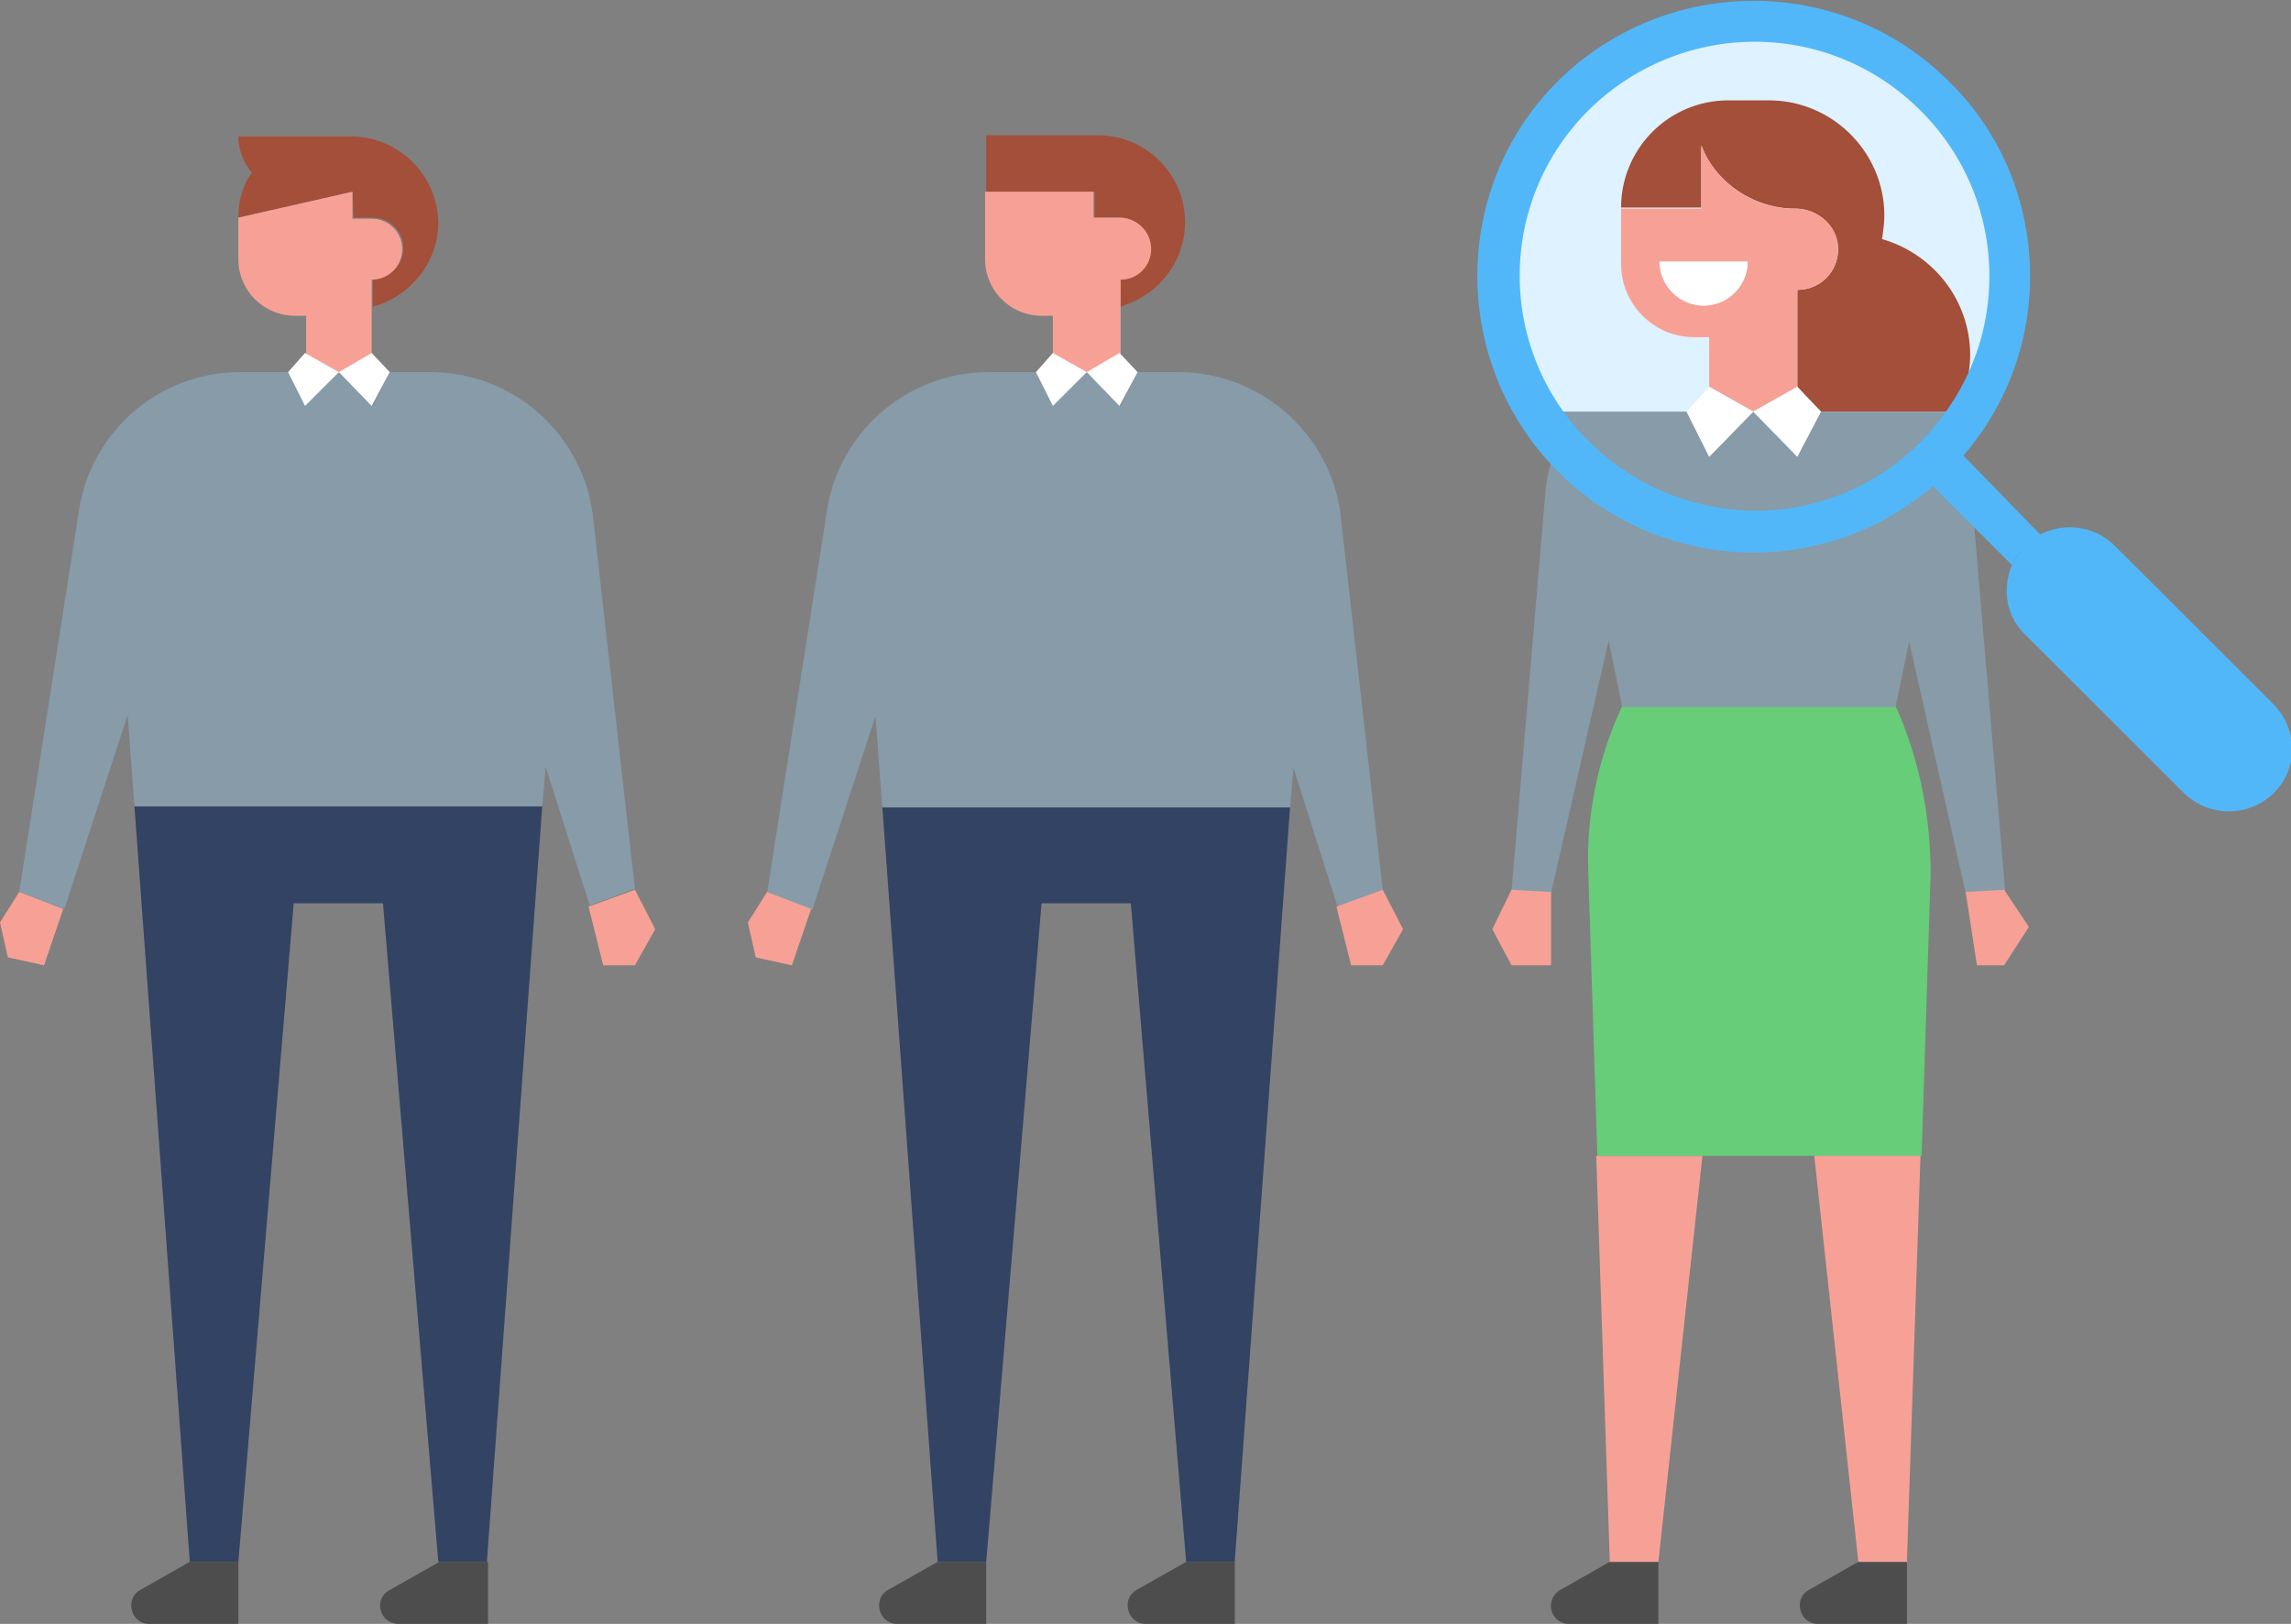<svg width="103" height="73" fill="none" xmlns="http://www.w3.org/2000/svg"><rect width="100%" height="100%" fill="#808080" stroke="none"/><g clip-path="url(#clip0)"><path d="M6.044 36.247l2.489 33.965h2.184l2.488-29.606h4.013l2.488 29.606h2.184l2.489-33.965H6.044z" fill="#334364"/><path d="M6.704 73h4.012v-2.788H8.532l-2.234 1.267C5.587 71.885 5.89 73 6.704 73zm11.224 0h4.013v-2.788h-2.184l-2.235 1.267c-.762.406-.457 1.521.406 1.521z" fill="#4D4D4D"/><path d="M15.744 6.134h-5.028c0 .608.254 1.217.61 1.622-.407.558-.61 1.268-.61 2.028l5.13-1.166.05 1.166h.864c.762 0 1.371.608 1.371 1.369 0 .76-.609 1.368-1.37 1.368v1.268c1.675-.456 2.945-1.977 2.945-3.802a3.943 3.943 0 00-3.962-3.853z" fill="#A34F39"/><path d="M26.665 23.269c-.407-3.701-3.556-6.54-7.314-6.54h-1.828l-.762 1.521-1.524-1.52-1.524 1.52-.761-1.52h-2.134a7.323 7.323 0 00-7.262 6.184L.864 40.099l2.031.76L5.74 32.14l.304 4.106H24.38l.152-1.774 1.981 6.236 2.032-.76-1.88-16.68z" fill="#879BA8"/><path d="M16.71 15.867v-3.295c.762 0 1.371-.608 1.371-1.368 0-.761-.61-1.37-1.371-1.37h-.864V8.619l-5.13 1.166v1.876a2.544 2.544 0 002.54 2.534h.508v1.724l1.524.862 1.422-.913z" fill="#F7A196"/><path d="M12.951 16.73l.762 1.52 1.524-1.52-1.524-.863-.762.862zm3.759-.863l-1.473.862 1.473 1.52.812-1.52-.812-.862z" fill="#fff"/><path d="M.863 40.1L0 41.467l.356 1.571 1.625.355.863-2.534-1.98-.76zm27.681-.102l.914 1.774-.914 1.623H27.12l-.66-2.637 2.083-.76z" fill="#F7A196"/><path d="M39.666 36.247l2.489 33.965h2.184l2.489-29.606h4.012l2.488 29.606h2.184l2.49-33.965H39.665z" fill="#334364"/><path d="M40.326 73h4.013v-2.788h-2.184l-2.235 1.267c-.711.406-.406 1.521.406 1.521zM51.5 73h4.013v-2.788h-2.184l-2.235 1.267c-.711.406-.406 1.521.406 1.521z" fill="#4D4D4D"/><path d="M49.164 9.784h1.168c.762 0 1.371.608 1.371 1.369 0 .76-.609 1.369-1.37 1.369v1.267c1.675-.456 2.945-1.977 2.945-3.802 0-2.18-1.778-3.904-3.91-3.904h-5.029v2.535h4.876v1.166h-.05z" fill="#A34F39"/><path d="M50.332 9.784h-1.168V8.618h-4.876v3.042a2.545 2.545 0 002.54 2.535h.508v1.723l1.523.862 1.524-.862v-3.346c.762 0 1.371-.608 1.371-1.368 0-.812-.66-1.42-1.422-1.42z" fill="#F7A196"/><path d="M60.287 23.269c-.406-3.7-3.555-6.54-7.314-6.54h-1.828l-.762 1.521-1.524-1.52-1.523 1.52-.762-1.52H44.44a7.36 7.36 0 00-7.263 6.235L34.486 40.15l2.032.76 2.844-8.719.305 4.106H58l.153-1.774 1.98 6.235 2.032-.76-1.88-16.73z" fill="#879BA8"/><path d="M46.574 16.73l.761 1.52 1.524-1.52-1.524-.863-.761.862zm3.758-.863l-1.473.862 1.473 1.521.813-1.52-.813-.863z" fill="#fff"/><path d="M34.486 40.1l-.864 1.368.356 1.572 1.625.355.864-2.535-1.981-.76zm27.68-.102l.914 1.774-.914 1.623h-1.422l-.66-2.637 2.082-.76z" fill="#F7A196"/><path d="M70.546 73h4.012v-2.788h-2.184l-2.234 1.267c-.711.406-.457 1.521.406 1.521zm11.174 0h4.012v-2.788h-2.184l-2.235 1.267c-.71.406-.406 1.521.407 1.521z" fill="#4D4D4D"/><path d="M72.374 70.212h2.184l1.981-18.25h-4.774l.61 18.25z" fill="#F7A196"/><path d="M85.224 31.735h-12.29a16.257 16.257 0 00-1.525 7.553l.407 12.674h14.576l.407-12.674c0-2.585-.508-5.17-1.575-7.553z" fill="#67CD78"/><path d="M81.567 51.962l1.981 18.25h2.184l.61-18.25h-4.775z" fill="#F7A196"/><path d="M88.627 22.103a5.806 5.806 0 00-5.79-5.323h-1.524l-.762 1.52-1.473-1.52h-.05l-1.473 1.52-.762-1.52H75.32c-3.047 0-5.587 2.332-5.84 5.323l-1.524 17.946 1.777.101 2.59-11.355.61 2.99h12.29l.61-2.94 2.54 11.305 1.777-.101-1.523-17.946z" fill="#879BA8"/><path d="M80.551 9.784c.762 0 1.371.608 1.371 1.369 0 .76-.61 1.369-1.371 1.369v1.267c1.676-.456 2.946-1.977 2.946-3.802 0-2.18-1.778-3.904-3.911-3.904h-1.371a3.638 3.638 0 00-3.657 3.65l4.368-2.129 1.625 2.18z" fill="#A34F39"/><path d="M80.552 9.784l-1.676-2.13-4.368 2.13v1.876a2.544 2.544 0 002.54 2.534h.507v1.724l1.524.862 1.524-.862v-3.346c.761 0 1.37-.608 1.37-1.368 0-.76-.66-1.42-1.421-1.42z" fill="#F7A196"/><path d="M76.742 16.73h.051l.762 1.52 1.473-1.52-1.473-.863-.813.862zm3.81-.863l-1.524.862h.05l1.474 1.52.762-1.47v-.05l-.762-.862z" fill="#BCC4D1"/><path d="M67.956 39.998l-.864 1.774.864 1.623h1.777v-3.296l-1.777-.101zm22.144 0l1.117 1.673-1.117 1.724h-1.22l-.507-3.296 1.727-.101z" fill="#F7A196"/><path d="M78.825 23.826c6.339 0 11.478-5.129 11.478-11.457 0-6.327-5.14-11.456-11.478-11.456-6.34 0-11.479 5.129-11.479 11.457 0 6.327 5.14 11.457 11.478 11.457z" fill="#DEF2FF"/><path d="M76.488 6.54l.153.354c.761 1.521 2.386 2.485 4.063 2.485 1.015 0 1.879.76 1.93 1.723a1.813 1.813 0 01-1.829 1.926v4.361l1.016 1.115h6.095a5.38 5.38 0 00.66-2.534c0-2.484-1.676-4.563-3.962-5.222.051-.355.102-.71.102-1.064 0-2.84-2.336-5.171-5.18-5.171h-1.829a4.818 4.818 0 00-4.825 4.816h3.606V6.54z" fill="#A34F39"/><path d="M78.824 18.503l1.981-1.115v-4.36c1.067 0 1.88-.861 1.829-1.926-.051-1.014-.965-1.724-1.93-1.724a4.535 4.535 0 01-4.063-2.484l-.153-.354v2.838h-3.606v2.485a3.292 3.292 0 003.301 3.295h.66v2.23l1.981 1.115zm-2.234-4.765a1.981 1.981 0 01-1.981-1.977h3.961a1.981 1.981 0 01-1.98 1.977z" fill="#F7A196"/><path d="M87.916 18.503H81.82l-1.016 2.028-1.98-2.027-1.981 2.027-1.016-2.027h-6.704c.457.71.965 1.368 1.574 1.977 4.47 4.46 11.733 4.46 16.253 0a11.705 11.705 0 001.574-1.978h-.61z" fill="#879BA8"/><path d="M78.825 18.504l-1.981-1.116-1.016 1.116 1.016 2.027 1.98-2.027zm0 0l1.98 2.027 1.067-2.027-1.067-1.116-1.98 1.116zm-2.235-4.766c1.066 0 1.98-.862 1.98-1.977h-3.96c0 1.065.914 1.977 1.98 1.977z" fill="#fff"/><path d="M88.271 20.48a12.274 12.274 0 002.997-8.06c0-3.295-1.27-6.438-3.657-8.77-4.825-4.816-12.697-4.816-17.573 0-4.825 4.816-4.825 12.674 0 17.54a12.43 12.43 0 008.786 3.65c2.997 0 5.841-1.064 8.076-2.99l3.555 3.548c.152-.304.305-.558.559-.76.254-.254.508-.406.762-.558l-3.505-3.6zm-16.862-.658a10.48 10.48 0 010-14.854 10.635 10.635 0 017.466-3.092c2.692 0 5.384 1.014 7.466 3.092a10.457 10.457 0 013.098 7.452c0 2.84-1.117 5.425-3.098 7.452a10.496 10.496 0 01-7.466 3.093c-2.844-.051-5.485-1.166-7.466-3.143z" fill="#52B7F9"/><path d="M102.187 31.633l-7.11-7.097a2.88 2.88 0 00-3.25-.558c-.305.153-.56.305-.763.558-.253.254-.406.507-.558.76-.508 1.065-.356 2.383.558 3.245l7.11 7.097a2.885 2.885 0 004.064 0c1.117-1.115 1.067-2.89-.051-4.005z" fill="#52B7F9"/></g><defs><clipPath id="clip0"><path fill="#fff" d="M0 0h103v73H0z"/></clipPath></defs></svg>